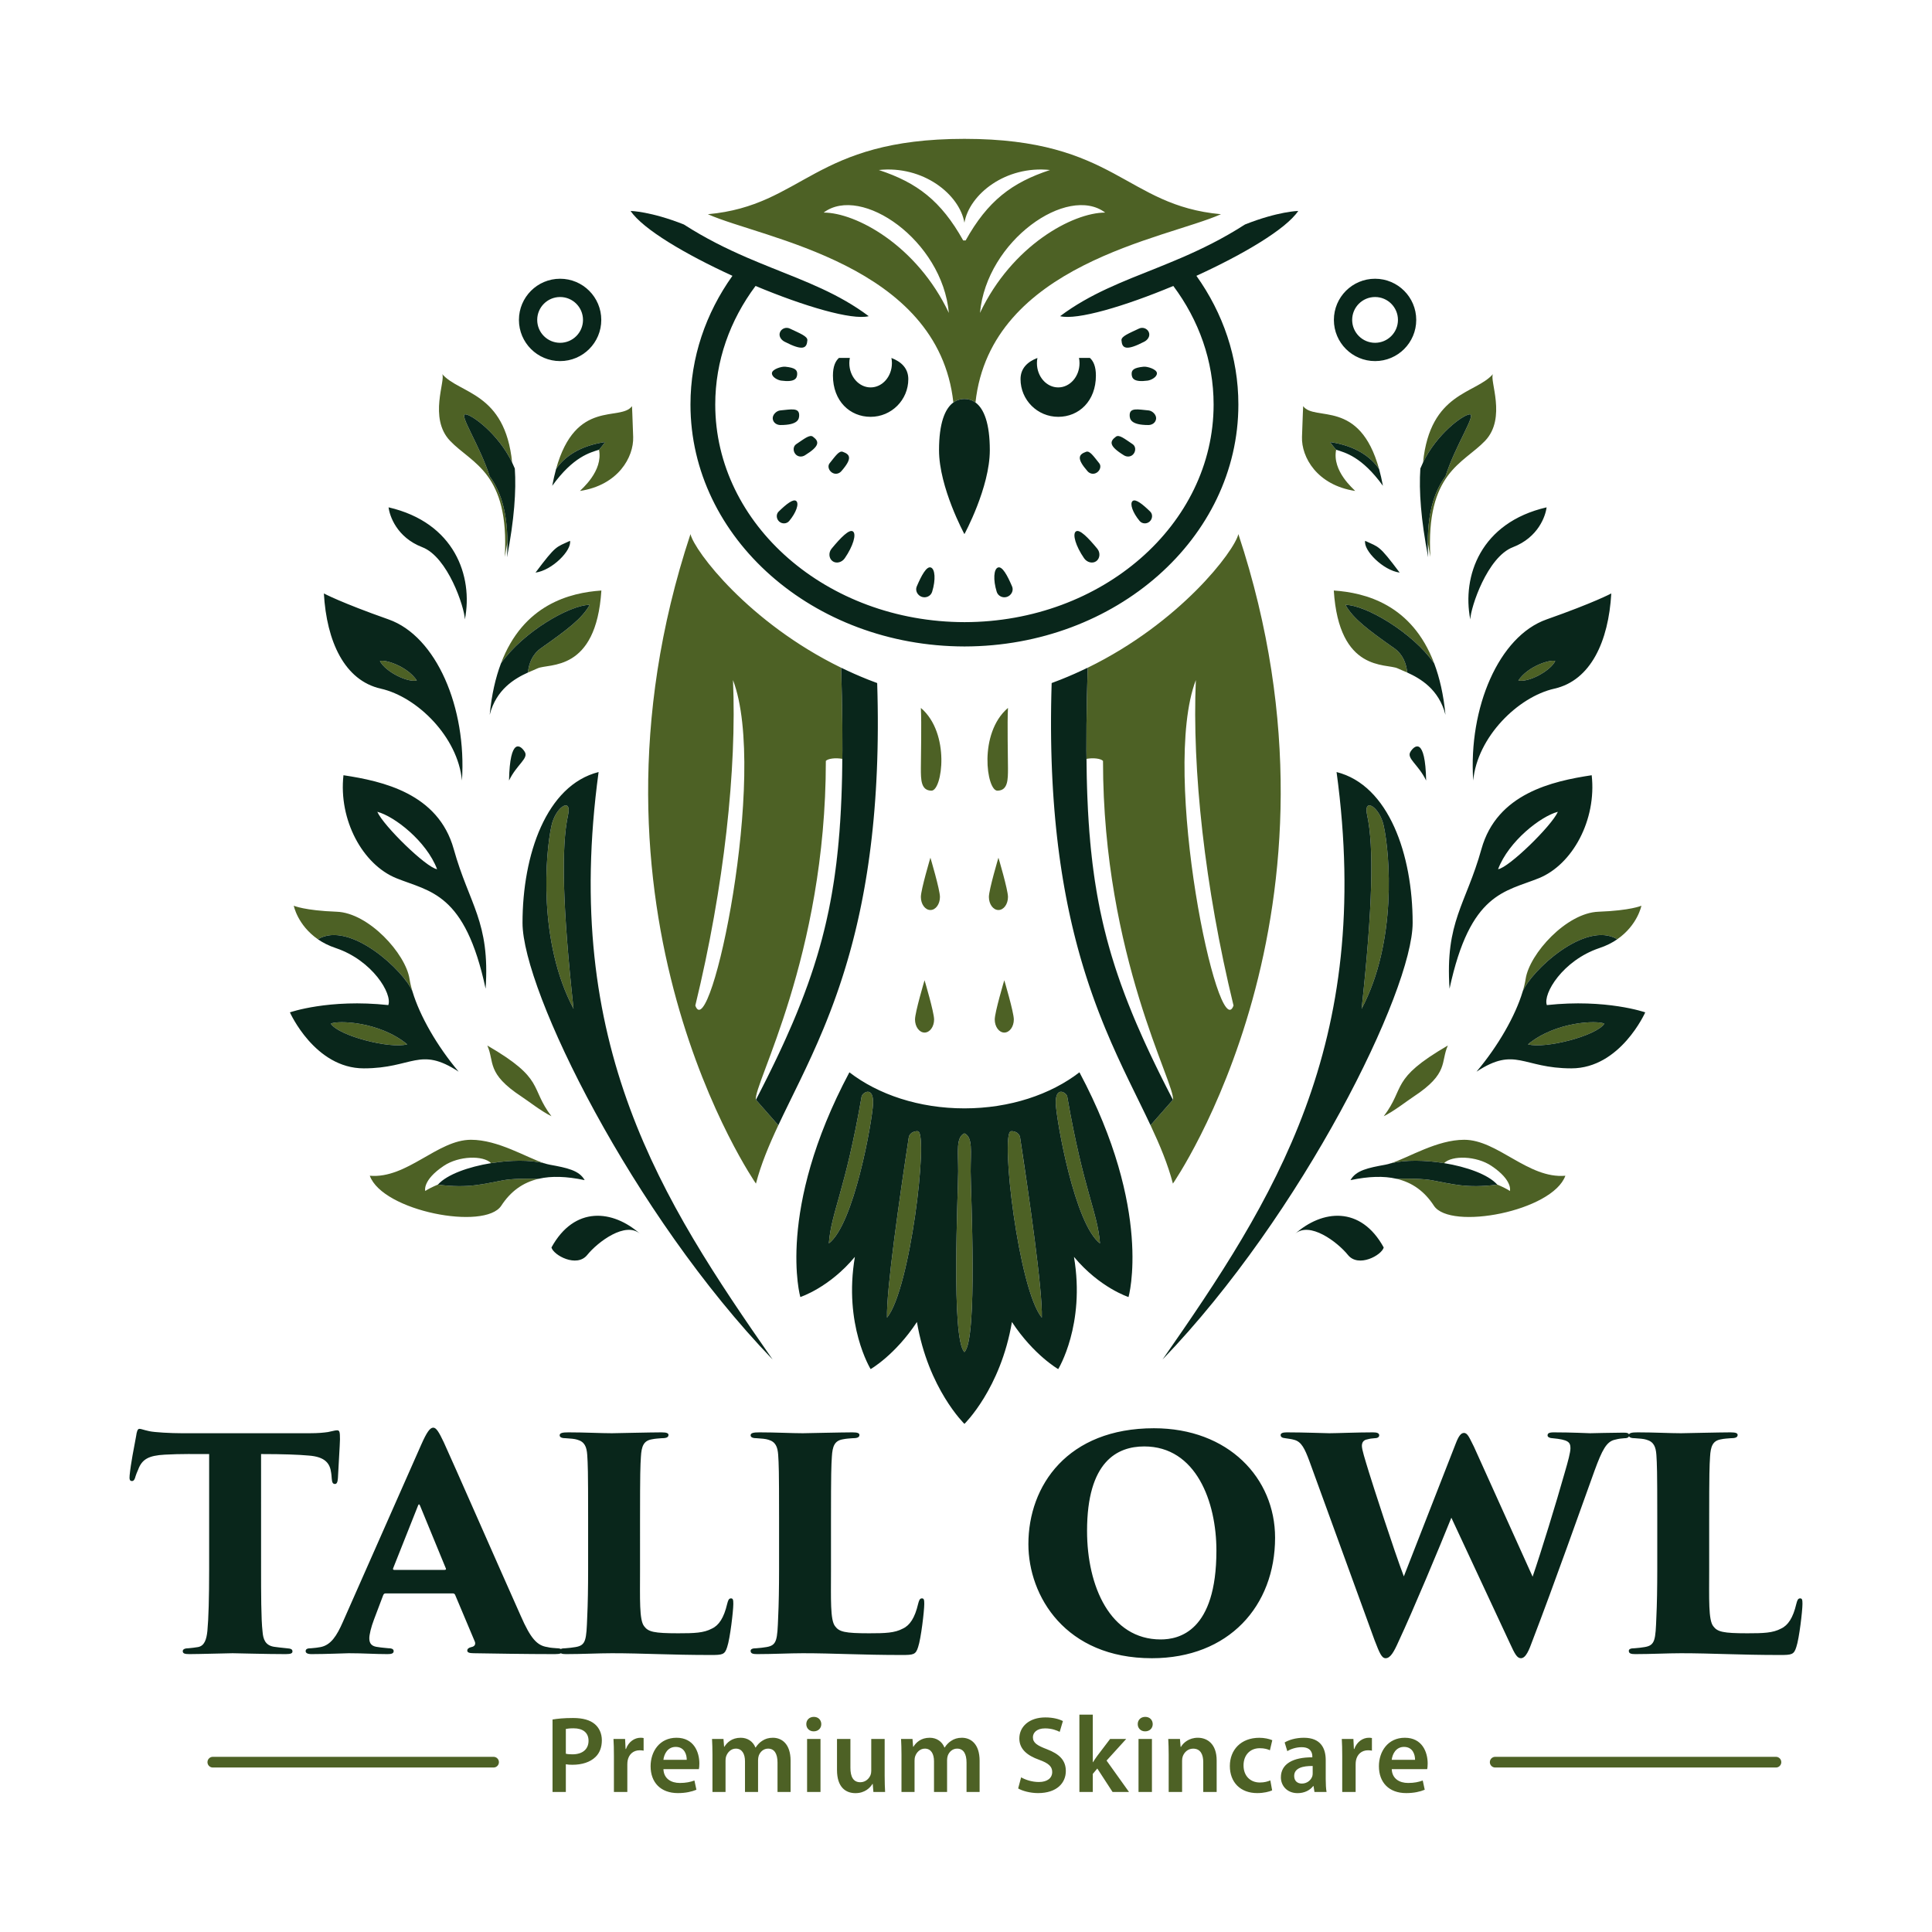<svg xml:space="preserve" data-sanitized-enable-background="new 0 0 1200 1200" viewBox="0 0 1200 1200" height="1200px" width="1200px" y="0px" x="0px" xmlns:xlink="http://www.w3.org/1999/xlink" xmlns="http://www.w3.org/2000/svg" version="1.1">
<g id="_x32_">
	<path d="M592.152,249.992c2.076-1.511,4.406-2.2,6.867-2.2s4.791,0.689,6.867,2.2
		c9.405-86.019,118.409-101.762,152.477-116.938c-59.701-5.427-65.298-46.811-159.344-46.811c0,0.002,0,0.005,0,0.007
		c0-0.002,0-0.005,0-0.007c-94.046,0-99.643,41.384-159.345,46.811C473.744,148.23,582.747,163.973,592.152,249.992z
		 M686.451,132.036c-20.014,0-57.92,20.353-77.764,62.33C612.758,149.336,663.151,114.482,686.451,132.036z M599.02,138.307
		c3.105-17.63,25.635-35.645,53.171-32.709c-23.745,7.802-38.67,19.146-52.408,43.739h-1.527
		c-13.738-24.593-28.663-35.937-52.408-43.739C573.384,102.662,595.915,120.676,599.02,138.307z M511.588,132.036
		c23.3-17.554,73.694,17.3,77.764,62.33C569.508,152.389,531.601,132.036,511.588,132.036z M532.915,571.361
		c-0.225,0.999-0.453,1.993-0.682,2.979C532.463,573.354,532.69,572.36,532.915,571.361z M531.229,578.552
		c0.201-0.825,0.4-1.655,0.598-2.489C531.629,576.897,531.43,577.727,531.229,578.552z M534.017,566.343
		c-0.25,1.172-0.503,2.333-0.759,3.487C533.513,568.676,533.767,567.515,534.017,566.343z M534.879,562.187
		c-0.19,0.938-0.383,1.87-0.577,2.797C534.496,564.058,534.689,563.125,534.879,562.187z M537.623,547.429
		c-0.194,1.149-0.392,2.291-0.592,3.424C537.232,549.719,537.429,548.577,537.623,547.429z M537.862,546.014
		c0.221-1.332,0.439-2.673,0.652-4.025C538.3,543.341,538.083,544.682,537.862,546.014z M536.16,555.632
		c0.212-1.131,0.422-2.268,0.628-3.414C536.582,553.364,536.372,554.501,536.16,555.632z M535.161,560.798
		c0.244-1.221,0.484-2.452,0.72-3.691C535.644,558.346,535.405,559.578,535.161,560.798z M530.057,583.248
		c0.267-1.045,0.532-2.097,0.795-3.157C530.59,581.151,530.325,582.203,530.057,583.248z M521.304,612.791
		c-0.197,0.583-0.395,1.162-0.594,1.74C520.909,613.953,521.107,613.374,521.304,612.791z M522.373,609.58
		c-0.159,0.483-0.318,0.965-0.477,1.445C522.055,610.546,522.214,610.063,522.373,609.58z M519.459,618.123
		c0.136-0.383,0.271-0.768,0.406-1.153C519.73,617.356,519.594,617.74,519.459,618.123z M538.718,540.665
		c0.18-1.162,0.356-2.331,0.529-3.507C539.074,538.335,538.898,539.504,538.718,540.665z M529.069,587.03
		c0.195-0.732,0.388-1.467,0.581-2.207C529.457,585.563,529.264,586.298,529.069,587.03z M523.225,606.957
		c0.174-0.54,0.347-1.081,0.519-1.625C523.572,605.876,523.399,606.417,523.225,606.957z M525.096,600.982
		c-0.27,0.888-0.542,1.77-0.816,2.647C524.553,602.752,524.826,601.87,525.096,600.982z M526.691,595.603
		c0.243-0.841,0.485-1.686,0.725-2.537C527.176,593.917,526.934,594.762,526.691,595.603z M527.873,591.432
		c0.217-0.78,0.432-1.564,0.646-2.352C528.305,589.867,528.09,590.652,527.873,591.432z M525.595,599.323
		c0.179-0.596,0.356-1.195,0.534-1.797C525.951,598.128,525.774,598.727,525.595,599.323z M542.566,509.431
		c-0.139,1.486-0.283,2.959-0.432,4.423C542.282,512.39,542.427,510.917,542.566,509.431z M545.059,465.162
		c0.039-1.792,0.073-3.596,0.099-5.415C545.132,461.566,545.098,463.37,545.059,465.162z M544.621,478.896
		c-0.078,1.829-0.165,3.638-0.256,5.437C544.456,482.534,544.543,480.725,544.621,478.896z M545.033,466.333
		c-0.044,1.877-0.096,3.74-0.155,5.587C544.937,470.073,544.989,468.21,545.033,466.333z M544.641,478.379
		c0.072-1.732,0.137-3.48,0.196-5.24C544.778,474.898,544.713,476.646,544.641,478.379z M545.221,453.215
		c-0.01,1.983-0.027,3.955-0.053,5.906C545.194,457.169,545.211,455.198,545.221,453.215z M539.166,422.105
		c-0.064-0.026-0.13-0.05-0.194-0.076C539.037,422.054,539.102,422.079,539.166,422.105z M545.007,430.766
		c-0.051-2.151-0.108-4.313-0.177-6.5C544.9,426.453,544.956,428.615,545.007,430.766z M545.227,451.888
		c0.007-1.984,0.007-3.981-0.002-5.997C545.234,447.907,545.234,449.904,545.227,451.888z M545.152,438.285
		c-0.029-2.048-0.068-4.114-0.114-6.195C545.085,434.171,545.123,436.237,545.152,438.285z M541.358,521.03
		c-0.152,1.323-0.308,2.637-0.468,3.941C541.05,523.667,541.206,522.353,541.358,521.03z M518.371,621.16
		c-0.117,0.323-0.234,0.646-0.351,0.968C518.138,621.806,518.255,621.482,518.371,621.16z M541.503,519.767
		c0.171-1.523,0.337-3.058,0.498-4.605C541.84,516.709,541.674,518.244,541.503,519.767z M543.999,490.877
		c0.106-1.729,0.205-3.474,0.298-5.23C544.203,487.404,544.105,489.149,543.999,490.877z M540.2,530.363
		c0.194-1.459,0.385-2.926,0.57-4.408C540.586,527.438,540.395,528.904,540.2,530.363z M540.01,531.777
		c-0.195,1.436-0.394,2.865-0.599,4.279C539.616,534.642,539.815,533.214,540.01,531.777z M542.627,508.784
		c0.15-1.625,0.291-3.267,0.429-4.918C542.919,505.517,542.777,507.16,542.627,508.784z M543.933,491.896
		c-0.097,1.542-0.2,3.072-0.308,4.592C543.733,494.968,543.836,493.437,543.933,491.896z M543.167,502.533
		c0.134-1.649,0.263-3.308,0.384-4.984C543.43,499.225,543.301,500.885,543.167,502.533z M545.219,445.054
		c-0.011-1.876-0.029-3.766-0.053-5.67C545.191,441.288,545.209,443.179,545.219,445.054z M479.662,662.958
		c0.302-0.62,0.603-1.239,0.901-1.855C480.265,661.719,479.964,662.338,479.662,662.958z M475.611,671.15
		c0.263-0.524,0.525-1.048,0.785-1.569C476.136,670.102,475.874,670.626,475.611,671.15z M477.577,667.202
		c0.25-0.505,0.501-1.012,0.749-1.514C478.079,666.19,477.827,666.697,477.577,667.202z M481.897,658.333
		c0.29-0.606,0.575-1.208,0.862-1.811C482.472,657.126,482.188,657.727,481.897,658.333z M469.526,683.085
		c-2.035-8.989,43.419-88.704,43.419-210.48c1.355-1.446,6.026-2.058,10.254-1.252c-0.604,65.163-7.734,107.718-28.229,157.7
		c25.886-63.11,30.462-114.366,27.485-214.313c-57.383-27.968-91.139-72.503-93.592-82.992
		c-77.382,233.801,40.663,403.407,40.663,403.407c3.141-12.048,8.053-23.787,13.899-36.24
		C480.745,695.863,476.445,690.966,469.526,683.085C469.526,683.085,469.526,683.085,469.526,683.085z M431.873,624.571
		c17.978-73.948,25.78-146.878,23.406-202.17C477.412,480.321,441.159,650.393,431.873,624.571z M484.55,652.724
		c-0.304,0.65-0.609,1.302-0.917,1.956C483.941,654.026,484.246,653.375,484.55,652.724z M473.623,675.093
		c0.258-0.508,0.513-1.013,0.768-1.519C474.136,674.08,473.881,674.585,473.623,675.093z M517.331,624.002
		c-0.096,0.26-0.193,0.517-0.289,0.776C517.138,624.519,517.235,624.261,517.331,624.002z M472.245,677.797
		c-0.214,0.419-0.427,0.837-0.643,1.258C471.819,678.634,472.031,678.216,472.245,677.797z M515.521,628.792
		c0.093-0.241,0.185-0.483,0.278-0.725C515.707,628.309,515.614,628.551,515.521,628.792z M493.676,632.174
		c0.372-0.888,0.74-1.775,1.104-2.658C494.416,630.399,494.048,631.285,493.676,632.174z M486.259,649.04
		c-0.314,0.684-0.632,1.371-0.952,2.059C485.627,650.411,485.944,649.724,486.259,649.04z M513.208,634.678
		c-0.051,0.128-0.103,0.255-0.154,0.382C513.105,634.933,513.157,634.806,513.208,634.678z M511.496,638.88
		c-0.006,0.014-0.012,0.029-0.018,0.043C511.484,638.909,511.49,638.895,511.496,638.88z M486.911,647.615
		c0.335-0.734,0.67-1.468,0.999-2.197C487.581,646.147,487.246,646.881,486.911,647.615z M492.273,635.492
		c0.372-0.871,0.739-1.738,1.103-2.604C493.012,633.754,492.645,634.622,492.273,635.492z M488.308,644.531
		c1.269-2.823,2.497-5.616,3.683-8.382C490.804,638.914,489.577,641.707,488.308,644.531z M542.286,685.459
		c-0.509,11.024-11.872,75.135-27.476,86.838c1.526-19.674,10.176-32.564,20.353-91.248
		C535.573,678.686,542.626,674.096,542.286,685.459z M550.936,818.43c-0.504-17.13,7.887-75.05,13.484-111.812
		c0.574-3.769,4.894-4.25,5.851-3.943C576.631,704.709,565.438,800.876,550.936,818.43z M578.582,491.091
		c-6.615,0-6.615-6.827-6.615-13.95c0-7.123,0.509-27.943,0-37.44C590.497,455.516,585.197,491.091,578.582,491.091z
		 M577.893,565.23c-3.273,0-5.926-3.638-5.926-8.126c0-4.488,5.926-24.374,5.926-24.374s5.926,19.886,5.926,24.374
		C583.819,561.592,581.166,565.23,577.893,565.23z M574.259,608.847c0,0,5.926,19.886,5.926,24.374c0,4.488-2.653,8.126-5.926,8.126
		c-3.273,0-5.926-3.638-5.926-8.126C568.334,628.733,574.259,608.847,574.259,608.847z M657.269,525.955
		c0.185,1.482,0.376,2.949,0.57,4.408C657.644,528.904,657.453,527.438,657.269,525.955z M664.781,569.83
		c-0.256-1.155-0.51-2.316-0.759-3.487C664.272,567.515,664.526,568.676,664.781,569.83z M663.737,564.985
		c-0.195-0.927-0.387-1.86-0.578-2.797C663.35,563.125,663.543,564.058,663.737,564.985z M662.158,557.108
		c0.237,1.239,0.477,2.47,0.72,3.691C662.634,559.578,662.395,558.346,662.158,557.108z M665.124,571.361
		c0.225,0.999,0.452,1.993,0.682,2.979C665.576,573.354,665.349,572.36,665.124,571.361z M667.982,583.248
		c-0.267-1.045-0.532-2.097-0.795-3.157C667.45,581.151,667.714,582.203,667.982,583.248z M666.212,576.063
		c0.198,0.834,0.397,1.664,0.598,2.489C666.609,577.727,666.41,576.897,666.212,576.063z M661.251,552.218
		c0.206,1.146,0.416,2.284,0.628,3.414C661.667,554.501,661.457,553.364,661.251,552.218z M656.038,515.162
		c0.161,1.547,0.327,3.082,0.498,4.605C656.365,518.244,656.199,516.709,656.038,515.162z M656.681,521.03
		c0.152,1.323,0.308,2.637,0.468,3.941C656.989,523.667,656.833,522.353,656.681,521.03z M661.008,550.853
		c-0.201-1.134-0.398-2.276-0.592-3.424C660.61,548.577,660.807,549.719,661.008,550.853z M658.628,536.056
		c-0.205-1.414-0.404-2.842-0.599-4.279C658.225,533.214,658.423,534.642,658.628,536.056z M668.389,584.824
		c0.192,0.739,0.386,1.475,0.581,2.207C668.775,586.298,668.582,585.563,668.389,584.824z M659.526,541.989
		c0.213,1.352,0.43,2.693,0.652,4.025C659.956,544.682,659.739,543.341,659.526,541.989z M658.792,537.158
		c0.173,1.177,0.35,2.346,0.529,3.507C659.141,539.504,658.965,538.335,658.792,537.158z M674.814,606.957
		c-0.174-0.54-0.347-1.081-0.519-1.625C674.467,605.876,674.64,606.417,674.814,606.957z M670.166,591.432
		c-0.217-0.78-0.432-1.564-0.646-2.352C669.734,589.867,669.949,590.652,670.166,591.432z M678.58,618.123
		c-0.136-0.383-0.271-0.768-0.406-1.153C678.309,617.356,678.445,617.74,678.58,618.123z M680.018,622.127
		c-0.117-0.321-0.234-0.645-0.351-0.968C679.785,621.482,679.901,621.806,680.018,622.127z M680.997,624.777
		c-0.096-0.259-0.193-0.516-0.289-0.776C680.804,624.261,680.901,624.519,680.997,624.777z M686.561,638.923
		c-0.006-0.014-0.012-0.029-0.018-0.043C686.549,638.895,686.555,638.909,686.561,638.923z M684.831,634.678
		c0.051,0.128,0.103,0.255,0.154,0.382C684.934,634.933,684.882,634.806,684.831,634.678z M682.24,628.067
		c0.093,0.242,0.185,0.484,0.278,0.725C682.425,628.551,682.332,628.309,682.24,628.067z M677.329,614.531
		c-0.198-0.578-0.397-1.157-0.594-1.74C676.932,613.374,677.131,613.953,677.329,614.531z M670.623,593.066
		c0.24,0.851,0.482,1.696,0.725,2.537C671.105,594.762,670.863,593.917,670.623,593.066z M672.943,600.982
		c0.27,0.888,0.542,1.77,0.816,2.647C673.486,602.752,673.213,601.87,672.943,600.982z M671.91,597.527
		c0.177,0.601,0.355,1.2,0.534,1.797C672.265,598.727,672.088,598.128,671.91,597.527z M655.473,509.431
		c0.139,1.486,0.283,2.959,0.432,4.423C655.757,512.39,655.612,510.917,655.473,509.431z M676.144,611.025
		c-0.16-0.479-0.319-0.962-0.477-1.445C675.825,610.063,675.984,610.546,676.144,611.025z M725.778,677.766
		c0.221,0.433,0.441,0.864,0.664,1.299C726.218,678.63,725.999,678.199,725.778,677.766z M721.637,669.569
		c0.265,0.53,0.531,1.063,0.799,1.597C722.169,670.633,721.902,670.1,721.637,669.569z M719.709,665.679
		c0.253,0.513,0.51,1.031,0.765,1.547C720.219,666.71,719.962,666.192,719.709,665.679z M659.067,422.029
		c-0.064,0.026-0.129,0.05-0.194,0.076C658.937,422.079,659.002,422.054,659.067,422.029z M716.145,658.341
		c-0.295-0.617-0.586-1.23-0.877-1.843C715.56,657.111,715.85,657.724,716.145,658.341z M723.639,673.557
		c0.26,0.515,0.52,1.031,0.783,1.548C724.16,674.588,723.899,674.072,723.639,673.557z M675.585,414.739
		c-2.976,99.947,1.599,151.203,27.485,214.313c-20.496-49.982-27.625-92.538-28.229-157.7c4.228-0.806,8.899-0.193,10.254,1.252
		c0,121.777,45.454,201.491,43.419,210.48c-6.92,7.881-11.22,12.778-13.899,15.829c5.846,12.453,10.757,24.192,13.899,36.24
		c0,0,118.045-169.606,40.663-403.407C766.724,342.236,732.967,386.771,675.585,414.739z M742.76,422.401
		c-2.375,55.291,5.427,128.222,23.405,202.17C756.88,650.393,720.627,480.321,742.76,422.401z M717.428,661.003
		c0.324,0.67,0.651,1.342,0.979,2.016C718.079,662.345,717.752,661.673,717.428,661.003z M713.483,652.71
		c0.308,0.658,0.616,1.317,0.928,1.979C714.099,654.027,713.79,653.368,713.483,652.71z M703.259,629.515
		c0.365,0.887,0.734,1.776,1.108,2.668C703.994,631.291,703.624,630.401,703.259,629.515z M706.048,636.148
		c1.191,2.776,2.424,5.58,3.698,8.414C708.471,641.728,707.239,638.925,706.048,636.148z M704.659,632.878
		c0.366,0.869,0.734,1.741,1.108,2.615C705.393,634.618,705.024,633.747,704.659,632.878z M711.137,647.633
		c-0.339-0.742-0.678-1.485-1.011-2.223C710.459,646.148,710.798,646.891,711.137,647.633z M711.776,649.031
		c0.318,0.691,0.639,1.385,0.961,2.08C712.415,650.416,712.094,649.722,711.776,649.031z M652.82,445.054
		c0.011-1.876,0.029-3.766,0.053-5.67C652.848,441.288,652.83,443.179,652.82,445.054z M653.675,484.333
		c-0.092-1.799-0.179-3.608-0.256-5.437C653.496,480.725,653.583,482.534,653.675,484.333z M653.398,478.379
		c-0.072-1.732-0.137-3.48-0.196-5.24C653.261,474.898,653.326,476.646,653.398,478.379z M652.98,465.162
		c-0.039-1.792-0.073-3.596-0.099-5.415C652.907,461.566,652.941,463.37,652.98,465.162z M653.161,471.92
		c-0.059-1.848-0.111-3.71-0.155-5.587C653.05,468.21,653.102,470.073,653.161,471.92z M654.488,497.55
		c0.122,1.675,0.25,3.335,0.384,4.984C654.738,500.885,654.609,499.225,654.488,497.55z M653.742,485.647
		c0.093,1.757,0.192,3.502,0.298,5.23C653.934,489.149,653.836,487.404,653.742,485.647z M654.413,496.487
		c-0.108-1.52-0.21-3.05-0.307-4.592C654.203,493.437,654.306,494.968,654.413,496.487z M653,432.09
		c-0.046,2.081-0.084,4.147-0.114,6.195C652.916,436.237,652.954,434.171,653,432.09z M653.209,424.267
		c-0.069,2.186-0.126,4.349-0.177,6.5C653.083,428.615,653.139,426.453,653.209,424.267z M654.982,503.866
		c0.138,1.651,0.28,3.293,0.429,4.918C655.262,507.16,655.12,505.517,654.982,503.866z M652.812,451.888
		c-0.007-1.984-0.007-3.981,0.002-5.997C652.805,447.907,652.805,449.904,652.812,451.888z M652.818,453.215
		c0.01,1.983,0.027,3.955,0.053,5.906C652.845,457.169,652.828,455.198,652.818,453.215z M662.876,681.049
		c10.176,58.684,18.826,71.574,20.353,91.248c-15.604-11.703-26.967-75.814-27.476-86.838
		C655.413,674.096,662.466,678.686,662.876,681.049z M633.619,706.618c5.597,36.762,13.987,94.682,13.484,111.812
		c-14.501-17.554-25.695-113.721-19.335-115.756C628.726,702.368,633.045,702.849,633.619,706.618z M602.894,727.529
		c0,12.373,4.521,104.469-3.874,112.271c0-0.002,0-0.005,0-0.008c0,0.002,0,0.005,0,0.008c-8.396-7.802-3.874-99.898-3.874-112.271
		c0-12.373-1.468-21.208,3.874-23.583v0.005l0-0.005C604.362,706.321,602.894,715.156,602.894,727.529z M626.072,439.701
		c-0.509,9.498,0,30.317,0,37.44c0,7.123,0,13.95-6.615,13.95C612.843,491.091,607.542,455.516,626.072,439.701z M620.146,565.23
		c-3.273,0-5.926-3.638-5.926-8.126c0-4.488,5.926-24.374,5.926-24.374s5.926,19.886,5.926,24.374
		C626.072,561.592,623.419,565.23,620.146,565.23z M617.854,633.221c0-4.488,5.926-24.374,5.926-24.374s5.926,19.886,5.926,24.374
		c0,4.488-2.653,8.126-5.926,8.126C620.507,641.347,617.854,637.709,617.854,633.221z M343.19,1068.017
		c3.023-0.519,7.152-0.937,12.749-0.937c6.079,0,10.517,1.278,13.421,3.729c2.717,2.227,4.461,5.805,4.461,10.09
		c0,4.317-1.349,7.877-3.883,10.325c-3.349,3.318-8.502,4.906-14.409,4.906c-1.555,0-2.953-0.079-4.076-0.319v17.203h-8.264
		V1068.017z M351.454,1089.264c1.059,0.278,2.382,0.38,4.079,0.38c6.223,0,10.021-3.1,10.021-8.443c0-5.022-3.517-7.722-9.28-7.722
		c-2.287,0-3.94,0.201-4.82,0.396V1089.264z M381.316,1090.677c0-4.41-0.092-7.652-0.271-10.585h7.21l0.309,6.257h0.233
		c1.623-4.638,5.46-7.001,9.012-7.001c0.813,0,1.289,0.031,1.954,0.181v7.839c-0.712-0.148-1.438-0.236-2.441-0.236
		c-3.965,0-6.718,2.525-7.462,6.298c-0.14,0.735-0.213,1.615-0.213,2.51v17.073h-8.331V1090.677z M412.069,1098.856
		c0.221,5.967,4.839,8.574,10.167,8.574c3.829,0,6.569-0.6,9.086-1.524l1.233,5.73c-2.82,1.196-6.727,2.089-11.507,2.089
		c-10.688,0-16.949-6.604-16.949-16.692c0-9.086,5.513-17.684,16.101-17.684c10.701,0,14.185,8.799,14.185,16.011
		c0,1.549-0.135,2.787-0.294,3.496H412.069z M426.548,1093.053c0.036-3.049-1.29-8.022-6.866-8.022
		c-5.125,0-7.255,4.654-7.626,8.022H426.548z M442.527,1089.882c0-3.802-0.12-6.939-0.27-9.789h7.11l0.381,4.833h0.193
		c1.589-2.553,4.584-5.577,10.137-5.577c4.36,0,7.718,2.422,9.133,6.071h0.135c1.151-1.802,2.537-3.178,4.026-4.135
		c1.875-1.26,3.948-1.935,6.692-1.935c5.441,0,10.988,3.725,10.988,14.284v19.381h-8.119v-18.211c0-5.487-1.899-8.706-5.873-8.706
		c-2.847,0-4.933,2.008-5.788,4.382c-0.266,0.795-0.423,1.848-0.423,2.779v19.755h-8.119v-19.037c0-4.637-1.853-7.88-5.68-7.88
		c-3.122,0-5.205,2.446-5.99,4.703c-0.298,0.837-0.414,1.82-0.414,2.752v19.462h-8.119V1089.882z M510.115,1070.878
		c0.009,2.485-1.797,4.49-4.744,4.49c-2.76,0-4.571-2.004-4.561-4.49c-0.009-2.537,1.864-4.5,4.66-4.5
		C508.296,1066.378,510.085,1068.32,510.115,1070.878z M501.296,1113.013v-32.921h8.331v32.921H501.296z M549.481,1103.151
		c0,3.91,0.121,7.184,0.271,9.862h-7.274l-0.403-4.976h-0.193c-1.39,2.309-4.642,5.72-10.544,5.72
		c-6.001,0-11.464-3.604-11.464-14.36v-19.305h8.331v17.914c0,5.467,1.729,8.971,6.139,8.971c3.332,0,5.497-2.322,6.356-4.448
		c0.28-0.717,0.449-1.612,0.449-2.574v-19.863h8.331V1103.151z M559.93,1089.882c0-3.802-0.12-6.939-0.27-9.789h7.11l0.381,4.833
		h0.193c1.589-2.553,4.584-5.577,10.137-5.577c4.36,0,7.718,2.422,9.133,6.071h0.135c1.151-1.802,2.537-3.178,4.026-4.135
		c1.875-1.26,3.948-1.935,6.692-1.935c5.441,0,10.988,3.725,10.988,14.284v19.381h-8.119v-18.211c0-5.487-1.899-8.706-5.873-8.706
		c-2.847,0-4.933,2.008-5.788,4.382c-0.266,0.795-0.423,1.848-0.423,2.779v19.755h-8.119v-19.037c0-4.637-1.853-7.88-5.68-7.88
		c-3.122,0-5.205,2.446-5.99,4.703c-0.298,0.837-0.414,1.82-0.414,2.752v19.462h-8.119V1089.882z M634.243,1103.934
		c2.685,1.547,6.772,2.903,11.016,2.903c5.312,0,8.285-2.495,8.285-6.222c0-3.443-2.309-5.47-8.076-7.563
		c-7.53-2.671-12.34-6.711-12.34-13.243c0-7.467,6.243-13.086,16.131-13.086c4.941,0,8.553,1.051,10.926,2.254l-1.991,6.716
		c-1.648-0.861-4.825-2.163-9.106-2.163c-5.286,0-7.528,2.812-7.528,5.491c0,3.496,2.636,5.141,8.719,7.462
		c7.917,3.025,11.725,6.997,11.725,13.549c0,7.331-5.523,13.691-17.283,13.691c-4.824,0-9.83-1.372-12.321-2.897L634.243,1103.934z
		 M678.751,1094.53h0.135c0.783-1.287,1.736-2.685,2.596-3.866l8.031-10.573h10l-12.207,13.438l13.927,19.483h-10.214l-9.463-14.551
		l-2.804,3.337v11.214h-8.322V1065h8.322V1094.53z M715.975,1070.878c0.009,2.485-1.797,4.49-4.744,4.49
		c-2.76,0-4.571-2.004-4.561-4.49c-0.009-2.537,1.864-4.5,4.659-4.5C714.157,1066.378,715.946,1068.32,715.975,1070.878z
		 M707.156,1113.013v-32.921h8.331v32.921H707.156z M725.889,1089.882c0-3.802-0.12-6.939-0.27-9.789h7.273l0.41,4.943h0.194
		c1.457-2.556,5.022-5.687,10.492-5.687c5.739,0,11.702,3.696,11.702,14.111v19.555h-8.331v-18.575c0-4.724-1.733-8.323-6.281-8.323
		c-3.313,0-5.604,2.34-6.476,4.885c-0.256,0.682-0.381,1.694-0.381,2.64v19.373h-8.331V1089.882z M790.148,1112.024
		c-1.724,0.816-5.16,1.7-9.292,1.7c-10.32,0-16.973-6.621-16.973-16.837c0-9.858,6.735-17.519,18.316-17.519
		c3.076,0,6.135,0.671,8.039,1.503l-1.476,6.259c-1.34-0.654-3.335-1.287-6.297-1.287c-6.35,0-10.11,4.641-10.082,10.675
		c0,6.753,4.436,10.624,10.109,10.624c2.852,0,4.912-0.617,6.537-1.299L790.148,1112.024z M816.433,1113.013l-0.57-3.667h-0.2
		c-1.996,2.599-5.441,4.411-9.703,4.411c-6.679,0-10.378-4.771-10.378-9.792c0-8.307,7.401-12.513,19.528-12.465v-0.544
		c0-2.163-0.857-5.762-6.685-5.739c-3.224,0-6.606,1.039-8.85,2.456l-1.65-5.402c2.487-1.512,6.75-2.922,11.932-2.922
		c10.559,0,13.573,6.657,13.573,13.88v11.854c0,2.994,0.15,5.898,0.512,7.931H816.433z M815.331,1096.889
		c-5.874-0.077-11.492,1.16-11.492,6.174c0,3.223,2.115,4.742,4.746,4.742c3.321,0,5.715-2.144,6.514-4.556
		c0.178-0.578,0.232-1.232,0.232-1.809V1096.889z M833.683,1090.677c0-4.41-0.092-7.652-0.271-10.585h7.21l0.309,6.257h0.233
		c1.623-4.638,5.46-7.001,9.012-7.001c0.813,0,1.289,0.031,1.954,0.181v7.839c-0.712-0.148-1.438-0.236-2.441-0.236
		c-3.965,0-6.718,2.525-7.462,6.298c-0.14,0.735-0.213,1.615-0.213,2.51v17.073h-8.331V1090.677z M864.436,1098.856
		c0.221,5.967,4.839,8.574,10.167,8.574c3.829,0,6.569-0.6,9.086-1.524l1.233,5.73c-2.82,1.196-6.727,2.089-11.507,2.089
		c-10.688,0-16.949-6.604-16.949-16.692c0-9.086,5.513-17.684,16.101-17.684c10.701,0,14.185,8.799,14.185,16.011
		c0,1.549-0.135,2.787-0.294,3.496H864.436z M878.914,1093.053c0.036-3.049-1.29-8.022-6.866-8.022
		c-5.125,0-7.255,4.654-7.626,8.022H878.914z M306.565,1097.838H132.185c-1.835,0-3.323-1.488-3.323-3.323l0,0
		c0-1.835,1.488-3.323,3.323-3.323h174.379c1.835,0,3.323,1.488,3.323,3.323l0,0C309.888,1096.35,308.4,1097.838,306.565,1097.838z
		 M1103.074,1097.838h-174.38c-1.835,0-3.323-1.488-3.323-3.323l0,0c0-1.835,1.488-3.323,3.323-3.323h174.38
		c1.835,0,3.323,1.488,3.323,3.323l0,0C1106.397,1096.35,1104.909,1097.838,1103.074,1097.838z M883.873,287.263
		c4.44-43.878,32.631-42.435,43.455-54.944c-2.394,3.657,8.645,27.265-4.921,41.496c-6.783,7.116-16.027,12.037-23.209,21.746
		c-7.115,9.709-12.236,24.14-10.773,50.341c-0.595-3.1-1.131-6.095-1.616-9.001c0.091-20.475,4.791-32.598,11.022-41.1
		c6.052-19.086,19.552-39.036,14.896-38.438C908.434,257.862,892.497,269.482,883.873,287.263z M808.691,271.422
		c0.399-12.569,0.731-19.152,0.731-19.152c7.182,9.775,34.979-4.921,47.149,39.036c-5.187-7.581-14.63-14.431-30.524-16.758
		c2.793,3.724,3.857,4.788,3.857,4.788c-2.659,13.366,11.039,24.539,11.837,25.603C818.001,301.347,808.292,283.924,808.691,271.422
		z M972.283,730.277c-8.046,22.078-71.488,34.115-81.662,18.62c-5.72-8.778-13.234-14.431-23.342-16.758
		c7.913-0.133,16.492-0.067,22.011,0.931c11.903,2.128,21.413,5.253,40.698,2.726c-0.018-0.02-0.04-0.04-0.058-0.06
		c3.192,1.356,5.953,2.711,7.907,3.994c0,0,1.981-6.543-11.461-15.564c-9.417-6.32-24.525-6.648-29.444-1.722
		c-11.761-1.912-24.043-2.094-32.78,0.052c0,0-0.067,0-0.132,0c11.105-3.591,28.528-14.564,45.419-14.564
		C930.255,707.933,949.141,732.272,972.283,730.277z M899.281,649.388c-4.614,10.293,0.828,17.226-21.294,31.765
		c-4.334,2.848-12.022,8.935-18.535,12.168C873.176,675.281,863.094,670.399,899.281,649.388z M996.485,635.805
		c-4.775,7.534-36.717,15.812-47.435,12.84C966.241,634.425,992.134,633.683,996.485,635.805z M945.683,616.029
		c0.931-2.86,1.529-5.52,1.929-8.047c2.394-15.561,25.336-41.031,45.286-41.696c19.95-0.731,26.6-3.724,26.6-3.724
		s-2.327,12.037-14.963,20.815C984.585,571.473,950.67,603.327,945.683,616.029z M965.994,410.622
		c-3.396,6.509-16.979,13.442-22.922,12.027C949.156,413.593,963.305,409.349,965.994,410.622z M845.727,626.599
		c6.792-62.742,7.782-100.521,3.396-120.471c-2.44-11.1,7.726-5.163,10.329,6.792C863.271,530.465,867.799,584.921,845.727,626.599z
		 M828.442,366.784c19.484,1.33,48.546,8.579,62.378,45.287c-13.566-19.418-42.694-36.376-55.129-36.376
		c4.788,8.578,13.964,15.428,30.391,26.999c5.186,3.724,7.381,9.244,7.98,15.029c-2.394-1.064-4.456-1.862-5.985-2.594
		C861.16,411.872,831.7,417.856,828.442,366.784z M289.238,257.364c-4.656-0.598,8.844,19.352,14.896,38.438
		c6.23,8.502,10.931,20.625,11.022,41.1c-0.485,2.906-1.02,5.901-1.616,9.001c1.463-26.201-3.658-40.632-10.773-50.341
		c-7.182-9.709-16.426-14.63-23.209-21.746c-13.566-14.231-2.527-37.839-4.921-41.496c10.824,12.509,39.015,11.066,43.455,54.944
		C309.469,269.482,293.532,257.862,289.238,257.364z M360.223,304.938c0.798-1.064,14.497-12.236,11.837-25.603
		c0,0,1.063-1.064,3.857-4.788c-15.894,2.328-25.336,9.177-30.524,16.758c12.169-43.957,39.967-29.26,47.149-39.036
		c0,0,0.332,6.583,0.731,19.152C393.673,283.924,383.965,301.347,360.223,304.938z M292.526,707.933
		c16.891,0,34.314,10.973,45.419,14.564c-0.066,0-0.132,0-0.132,0c-8.737-2.146-21.018-1.964-32.78-0.052
		c-4.919-4.926-20.027-4.598-29.444,1.722c-13.442,9.021-11.461,15.564-11.461,15.564c1.954-1.282,4.715-2.637,7.907-3.994
		c-0.018,0.02-0.04,0.04-0.059,0.06c19.285,2.527,28.795-0.598,40.698-2.726c5.519-0.998,14.098-1.064,22.011-0.931
		c-10.107,2.328-17.622,7.98-23.342,16.758c-10.174,15.495-73.616,3.458-81.662-18.62
		C252.824,732.272,271.711,707.933,292.526,707.933z M342.514,693.321c-6.513-3.233-14.202-9.32-18.535-12.168
		c-22.122-14.539-16.68-21.471-21.294-31.765C338.871,670.399,328.79,675.281,342.514,693.321z M252.915,648.645
		c-10.718,2.971-42.659-5.306-47.435-12.84C209.831,633.683,235.724,634.425,252.915,648.645z M197.43,583.377
		c-12.635-8.778-14.963-20.815-14.963-20.815s6.65,2.993,26.6,3.724c19.95,0.665,42.893,26.135,45.287,41.696
		c0.399,2.527,0.998,5.187,1.929,8.047C251.295,603.327,217.38,571.473,197.43,583.377z M258.893,422.649
		c-5.943,1.415-19.526-5.518-22.921-12.027C238.66,409.349,252.809,413.593,258.893,422.649z M342.514,512.92
		c2.603-11.955,12.769-17.892,10.329-6.792c-4.386,19.95-3.396,57.728,3.396,120.471
		C334.166,584.921,338.694,530.465,342.514,512.92z M333.889,415.13c-1.529,0.731-3.591,1.529-5.985,2.594
		c0.598-5.786,2.793-11.305,7.98-15.029c16.426-11.571,25.603-18.421,30.391-26.999c-12.435,0-41.563,16.958-55.129,36.376
		c13.832-36.708,42.893-43.957,62.378-45.287C370.265,417.856,340.805,411.872,333.889,415.13z" fill="#4D6125"></path>
</g>
<g id="_x31_">
	<path d="M599.02,688.427c-28.196,0-53.59-8.621-71.442-22.396c-45.781,85.914-30.484,139.583-30.484,139.583
		s17.909-5.766,33.889-24.954c-7.169,42.212,9.78,69.719,9.78,69.719s15.166-8.64,28.755-29.256
		c7.025,41.503,29.503,63.282,29.503,63.282s22.478-21.779,29.503-63.282c13.589,20.616,28.754,29.256,28.754,29.256
		s16.95-27.508,9.781-69.719c15.979,19.188,33.888,24.954,33.888,24.954s15.297-53.669-30.484-139.583
		C652.609,679.806,627.216,688.427,599.02,688.427z M542.286,685.459c-0.509,11.024-11.872,75.135-27.476,86.838
		c1.526-19.674,10.176-32.564,20.353-91.248C535.573,678.686,542.626,674.096,542.286,685.459z M550.936,818.43
		c-0.504-17.13,7.887-75.05,13.484-111.812c0.574-3.769,4.894-4.25,5.851-3.943C576.631,704.709,565.438,800.876,550.936,818.43z
		 M599.02,839.8c0-0.002,0-0.005,0-0.008C599.02,839.795,599.02,839.798,599.02,839.8c-8.396-7.802-3.875-99.898-3.875-112.271
		c0-12.373-1.468-21.208,3.874-23.583v0.005l0-0.005c5.342,2.375,3.874,11.21,3.874,23.583
		C602.894,739.903,607.415,831.998,599.02,839.8z M647.103,818.43c-14.501-17.554-25.695-113.721-19.335-115.756
		c0.958-0.307,5.278,0.174,5.851,3.943C639.216,743.38,647.606,801.3,647.103,818.43z M655.753,685.459
		c-0.339-11.364,6.714-6.773,7.123-4.41c10.176,58.684,18.826,71.574,20.353,91.248
		C667.625,760.595,656.262,696.484,655.753,685.459z M540.76,240.629c7.306,0,13.229-6.756,13.229-15.091
		c0-1.102-0.117-2.17-0.313-3.205c6.062,2.318,10.49,6.357,10.49,13.162c0,12.927-10.479,23.405-23.405,23.405
		c-12.927,0-23.406-9.837-23.406-25.61c0-5.648,1.509-8.987,3.727-10.975h6.768c-0.199,1.04-0.318,2.114-0.318,3.223
		C527.531,233.872,533.454,240.629,540.76,240.629z M511.478,638.923c-9.654,23.351-19.788,42.389-28.052,59.993
		c-0.001-0.001-0.002-0.002-0.002-0.003c-2.679-3.051-6.979-7.948-13.899-15.829c0,0,0,0,0,0c0.701-1.353,1.392-2.695,2.077-4.03
		c0.216-0.421,0.428-0.838,0.643-1.258c0.463-0.905,0.923-1.807,1.378-2.704c0.258-0.508,0.513-1.013,0.768-1.519
		c0.41-0.811,0.816-1.62,1.22-2.425c0.263-0.524,0.525-1.048,0.785-1.569c0.397-0.797,0.79-1.589,1.181-2.379
		c0.25-0.505,0.501-1.012,0.749-1.514c0.45-0.915,0.894-1.823,1.336-2.73c0.302-0.62,0.603-1.239,0.901-1.855
		c0.448-0.926,0.895-1.851,1.334-2.769c0.29-0.606,0.575-1.208,0.862-1.811c0.292-0.615,0.585-1.231,0.873-1.843
		c0.308-0.654,0.613-1.305,0.917-1.956c0.254-0.543,0.506-1.085,0.757-1.625c0.319-0.688,0.637-1.375,0.952-2.059
		c0.219-0.477,0.435-0.951,0.652-1.426c0.335-0.734,0.67-1.468,0.999-2.197c0.134-0.297,0.265-0.591,0.398-0.887
		c1.269-2.823,2.497-5.616,3.683-8.382c0.094-0.219,0.189-0.438,0.282-0.656c0.372-0.871,0.739-1.738,1.103-2.604
		c0.1-0.238,0.2-0.477,0.3-0.715c0.372-0.888,0.74-1.775,1.104-2.658c0.064-0.155,0.126-0.309,0.19-0.463
		c25.886-63.11,30.462-114.366,27.485-214.313c0-0.008,0-0.017-0.001-0.025c5.312,2.589,10.814,5.045,16.519,7.315
		c0.064,0.026,0.129,0.05,0.194,0.076c1.867,0.741,3.754,1.463,5.664,2.162c0.069,2.186,0.126,4.349,0.177,6.5
		c0.01,0.442,0.021,0.884,0.031,1.324c0.046,2.081,0.084,4.147,0.114,6.195c0.005,0.368,0.009,0.732,0.014,1.099
		c0.025,1.904,0.043,3.795,0.053,5.67c0.002,0.278,0.005,0.559,0.006,0.837c0.009,2.016,0.009,4.013,0.002,5.997
		c-0.001,0.443-0.004,0.885-0.006,1.327c-0.01,1.983-0.027,3.955-0.053,5.906c-0.003,0.21-0.007,0.417-0.01,0.626
		c-0.026,1.819-0.06,3.623-0.099,5.415c-0.009,0.39-0.016,0.782-0.026,1.171c-0.044,1.877-0.096,3.74-0.155,5.587
		c-0.013,0.408-0.027,0.813-0.041,1.219c-0.059,1.759-0.124,3.507-0.196,5.24c-0.007,0.172-0.013,0.346-0.021,0.517
		c-0.078,1.829-0.165,3.638-0.256,5.437c-0.022,0.439-0.045,0.877-0.068,1.314c-0.093,1.757-0.192,3.502-0.298,5.23
		c-0.021,0.341-0.044,0.678-0.065,1.018c-0.097,1.542-0.2,3.072-0.308,4.592c-0.025,0.354-0.049,0.71-0.075,1.062
		c-0.122,1.675-0.25,3.335-0.384,4.984c-0.036,0.446-0.073,0.889-0.11,1.333c-0.138,1.651-0.28,3.293-0.429,4.918
		c-0.02,0.217-0.042,0.431-0.062,0.647c-0.139,1.486-0.283,2.959-0.432,4.423c-0.044,0.436-0.088,0.873-0.133,1.308
		c-0.161,1.547-0.326,3.082-0.498,4.605c-0.048,0.423-0.097,0.842-0.145,1.263c-0.152,1.323-0.308,2.637-0.468,3.941
		c-0.04,0.328-0.079,0.658-0.12,0.984c-0.185,1.482-0.376,2.949-0.57,4.408c-0.063,0.472-0.126,0.944-0.19,1.414
		c-0.195,1.436-0.394,2.865-0.599,4.279c-0.054,0.369-0.109,0.734-0.163,1.102c-0.173,1.177-0.35,2.346-0.529,3.507
		c-0.068,0.441-0.136,0.884-0.205,1.323c-0.213,1.352-0.43,2.693-0.652,4.025c-0.079,0.474-0.159,0.944-0.238,1.415
		c-0.194,1.149-0.392,2.291-0.592,3.424c-0.081,0.456-0.161,0.911-0.243,1.365c-0.206,1.146-0.416,2.284-0.628,3.414
		c-0.093,0.493-0.185,0.986-0.279,1.476c-0.237,1.239-0.477,2.47-0.72,3.691c-0.093,0.465-0.188,0.926-0.282,1.389
		c-0.19,0.938-0.383,1.87-0.577,2.797c-0.095,0.453-0.189,0.908-0.285,1.358c-0.25,1.172-0.503,2.333-0.759,3.487
		c-0.113,0.512-0.228,1.022-0.342,1.531c-0.225,0.999-0.453,1.993-0.682,2.979c-0.134,0.577-0.27,1.15-0.406,1.723
		c-0.198,0.834-0.397,1.664-0.598,2.489c-0.125,0.514-0.25,1.029-0.377,1.539c-0.262,1.06-0.527,2.112-0.795,3.157
		c-0.135,0.528-0.271,1.051-0.408,1.576c-0.192,0.739-0.386,1.475-0.581,2.207c-0.182,0.686-0.366,1.369-0.55,2.049
		c-0.214,0.788-0.429,1.573-0.646,2.352c-0.152,0.547-0.304,1.092-0.457,1.634c-0.24,0.851-0.482,1.696-0.725,2.537
		c-0.186,0.645-0.374,1.285-0.563,1.924c-0.177,0.601-0.355,1.2-0.534,1.797c-0.166,0.554-0.332,1.109-0.499,1.659
		c-0.27,0.888-0.542,1.77-0.816,2.647c-0.178,0.57-0.357,1.137-0.536,1.703c-0.172,0.544-0.346,1.085-0.519,1.625
		c-0.283,0.88-0.567,1.755-0.853,2.623c-0.159,0.483-0.318,0.965-0.477,1.445c-0.197,0.591-0.394,1.18-0.591,1.766
		c-0.197,0.583-0.395,1.162-0.594,1.74c-0.281,0.818-0.562,1.631-0.845,2.439c-0.135,0.386-0.27,0.77-0.406,1.153
		c-0.361,1.02-0.723,2.032-1.087,3.036c-0.117,0.323-0.234,0.646-0.351,0.968c-0.229,0.628-0.459,1.253-0.69,1.875
		c-0.096,0.26-0.193,0.517-0.289,0.776c-0.412,1.106-0.826,2.202-1.242,3.289c-0.093,0.242-0.185,0.484-0.278,0.725
		c-0.766,1.993-1.538,3.954-2.314,5.887c-0.051,0.128-0.103,0.255-0.154,0.382c-0.518,1.286-1.037,2.559-1.558,3.82
		C511.49,638.895,511.484,638.909,511.478,638.923z M569.403,364.285c2.989-7.013,6.115-12.714,8.755-11.804
		c2.64,0.91,3.138,7.59,0.805,15.1c-0.828,2.667-3.788,4.043-6.428,3.132C569.895,369.803,568.308,366.854,569.403,364.285z
		 M483.629,317.748c4.741-4.62,9.153-8.142,10.965-6.53c1.812,1.613-0.024,7.132-4.405,12.37c-1.556,1.86-4.388,1.972-6.2,0.359
		C482.178,322.335,481.892,319.44,483.629,317.748z M479.96,260.067c-0.243-2.413,2.287-4.933,4.702-5.152
		c6.592-0.597,11.718-1.908,11.718,2.949c0,2.425-0.651,6.132-11.611,6.132C482.345,263.996,480.204,262.48,479.96,260.067z
		 M487.71,227.766c6.244,0.623,7.616,2.09,7.43,4.794c-0.166,2.417-1.319,4.992-9.905,3.848c-2.281-0.304-5.973-2.279-5.774-4.696
		C479.66,229.294,485.422,227.538,487.71,227.766z M516.693,293.477c-2.004-1.366-2.775-4.03-1.413-5.723
		c3.719-4.621,5.897-7.948,8.18-7.13c4.579,1.641,6.106,4.057-0.923,12.079C521.105,294.336,518.697,294.844,516.693,293.477z
		 M487.307,212.232c-2.352-1.218-3.74-3.604-2.843-5.858c0.897-2.254,3.693-3.442,6.091-2.303
		c6.544,3.109,11.088,4.836,10.913,7.293C501.118,216.291,498.857,218.214,487.307,212.232z M493.969,281.924
		c-1.501-1.905-1.362-4.737,0.538-6.014c5.186-3.488,8.43-6.14,10.388-4.694c3.927,2.899,4.609,5.701-4.953,11.594
		C497.995,284.009,495.47,283.829,493.969,281.924z M516.526,340.771c5.694-6.891,11.012-12.321,13.268-10.675
		c2.256,1.645,0.141,9.039-5.097,16.634c-1.86,2.697-5.325,3.46-7.581,1.815C514.859,346.898,514.44,343.295,516.526,340.771z
		 M633.874,235.496c0-6.806,4.428-10.845,10.49-13.162c-0.197,1.035-0.313,2.103-0.313,3.205c0,8.334,5.923,15.091,13.229,15.091
		c7.306,0,13.229-6.756,13.229-15.091c0-1.108-0.119-2.182-0.318-3.223h6.768c2.218,1.988,3.727,5.327,3.727,10.975
		c0,15.773-10.479,25.61-23.406,25.61C644.353,258.901,633.874,248.422,633.874,235.496z M743.109,171.314
		c16.501,23.157,26.067,50.579,26.067,79.954c0,82.906-76.1,150.121-170.026,150.261v0.001c-0.021,0-0.041-0.001-0.062-0.001
		c-0.021,0-0.041,0.001-0.062,0.001v-0.001c-93.926-0.139-170.161-67.354-170.161-150.261c0-29.375,9.566-56.797,26.067-79.954
		c-28.936-13.233-55.641-28.936-63.254-40.296c0,0,12.475,0.239,33.082,8.41c13.512,8.689,26.545,15.066,39.14,20.527
		c5.062,2.192,10.084,4.225,14.986,6.218c21.842,8.769,42.129,16.262,60.703,30.212c-10.443,2.63-40.096-6.138-70.308-18.773
		c-15.823,21.204-25.03,46.513-25.03,73.656c0,74.557,69.377,135.05,154.846,135.156c85.462-0.113,154.696-60.603,154.696-135.156
		c0-27.143-9.207-52.452-25.031-73.656c-30.212,12.635-59.865,21.403-70.308,18.773c18.573-13.95,38.861-21.443,60.703-30.212
		c4.902-1.993,9.924-4.026,14.986-6.218c12.595-5.46,25.628-11.838,39.14-20.527c20.606-8.171,33.081-8.41,33.081-8.41
		C798.75,142.378,772.045,158.082,743.109,171.314z M726.442,679.065c0.683,1.331,1.372,2.67,2.072,4.02
		c-6.92,7.881-11.22,12.778-13.899,15.829c-0.001,0.001-0.002,0.002-0.002,0.003c-8.264-17.604-18.398-36.642-28.052-59.993
		c-0.006-0.014-0.012-0.029-0.018-0.043c-0.521-1.26-1.04-2.534-1.558-3.82c-0.051-0.128-0.103-0.255-0.154-0.382
		c-0.776-1.932-1.547-3.894-2.314-5.887c-0.093-0.241-0.185-0.483-0.278-0.725c-0.416-1.087-0.83-2.184-1.242-3.289
		c-0.096-0.259-0.193-0.516-0.289-0.776c-0.231-0.622-0.46-1.247-0.69-1.875c-0.117-0.321-0.234-0.645-0.351-0.968
		c-0.364-1.005-0.727-2.016-1.087-3.036c-0.136-0.383-0.271-0.768-0.406-1.153c-0.283-0.808-0.565-1.621-0.845-2.439
		c-0.198-0.578-0.397-1.157-0.594-1.74c-0.198-0.586-0.395-1.175-0.591-1.766c-0.16-0.479-0.319-0.962-0.477-1.445
		c-0.286-0.869-0.57-1.743-0.853-2.623c-0.174-0.54-0.347-1.081-0.519-1.625c-0.179-0.566-0.358-1.132-0.536-1.703
		c-0.273-0.877-0.546-1.758-0.816-2.647c-0.167-0.55-0.333-1.105-0.499-1.659c-0.179-0.596-0.356-1.195-0.534-1.797
		c-0.188-0.639-0.376-1.279-0.563-1.924c-0.243-0.841-0.485-1.686-0.725-2.537c-0.153-0.542-0.305-1.088-0.457-1.634
		c-0.217-0.78-0.432-1.564-0.646-2.352c-0.184-0.68-0.368-1.363-0.55-2.049c-0.195-0.732-0.388-1.467-0.581-2.207
		c-0.136-0.524-0.273-1.048-0.408-1.576c-0.267-1.045-0.532-2.097-0.795-3.157c-0.126-0.511-0.251-1.025-0.377-1.539
		c-0.201-0.825-0.4-1.655-0.598-2.489c-0.136-0.573-0.271-1.146-0.406-1.723c-0.23-0.987-0.457-1.98-0.682-2.979
		c-0.115-0.509-0.229-1.019-0.342-1.531c-0.256-1.155-0.51-2.316-0.759-3.487c-0.096-0.45-0.19-0.905-0.285-1.358
		c-0.195-0.927-0.387-1.86-0.578-2.797c-0.094-0.463-0.189-0.924-0.282-1.389c-0.244-1.221-0.484-2.452-0.72-3.691
		c-0.094-0.49-0.186-0.983-0.279-1.476c-0.212-1.131-0.422-2.268-0.628-3.414c-0.082-0.454-0.162-0.909-0.243-1.365
		c-0.201-1.134-0.398-2.276-0.592-3.424c-0.08-0.471-0.16-0.941-0.238-1.415c-0.221-1.332-0.439-2.673-0.652-4.025
		c-0.069-0.439-0.137-0.882-0.205-1.323c-0.18-1.162-0.356-2.331-0.529-3.507c-0.054-0.368-0.11-0.732-0.163-1.102
		c-0.205-1.414-0.404-2.842-0.599-4.279c-0.064-0.47-0.127-0.941-0.19-1.414c-0.195-1.459-0.386-2.926-0.57-4.408
		c-0.041-0.326-0.08-0.657-0.12-0.984c-0.16-1.304-0.316-2.618-0.468-3.941c-0.048-0.421-0.098-0.84-0.145-1.263
		c-0.171-1.523-0.337-3.058-0.498-4.605c-0.045-0.434-0.089-0.871-0.133-1.308c-0.148-1.464-0.293-2.937-0.432-4.423
		c-0.02-0.216-0.042-0.43-0.062-0.647c-0.15-1.625-0.292-3.267-0.429-4.918c-0.037-0.444-0.074-0.887-0.11-1.333
		c-0.134-1.649-0.263-3.308-0.384-4.984c-0.026-0.353-0.049-0.709-0.075-1.062c-0.108-1.52-0.21-3.05-0.307-4.592
		c-0.021-0.34-0.044-0.677-0.065-1.018c-0.106-1.729-0.205-3.474-0.298-5.23c-0.023-0.437-0.046-0.876-0.068-1.314
		c-0.092-1.799-0.179-3.608-0.256-5.437c-0.007-0.172-0.013-0.346-0.02-0.517c-0.072-1.732-0.137-3.48-0.196-5.24
		c-0.014-0.406-0.028-0.811-0.041-1.219c-0.059-1.848-0.111-3.71-0.155-5.587c-0.009-0.389-0.017-0.781-0.026-1.171
		c-0.039-1.792-0.073-3.596-0.099-5.415c-0.003-0.209-0.007-0.416-0.01-0.626c-0.026-1.951-0.042-3.923-0.053-5.906
		c-0.002-0.442-0.004-0.884-0.006-1.327c-0.007-1.984-0.007-3.981,0.002-5.997c0.001-0.278,0.004-0.559,0.006-0.837
		c0.011-1.876,0.029-3.766,0.053-5.67c0.005-0.367,0.008-0.731,0.014-1.099c0.029-2.048,0.068-4.114,0.114-6.195
		c0.01-0.44,0.021-0.882,0.031-1.324c0.051-2.151,0.108-4.313,0.177-6.5c1.91-0.699,3.797-1.421,5.664-2.162
		c0.064-0.026,0.13-0.05,0.194-0.076c5.704-2.27,11.207-4.725,16.519-7.315c0,0.008-0.001,0.017-0.001,0.025
		c-2.976,99.947,1.599,151.203,27.485,214.313c0.063,0.154,0.126,0.308,0.189,0.463c0.365,0.887,0.734,1.776,1.108,2.668
		c0.097,0.232,0.194,0.463,0.292,0.695c0.366,0.869,0.734,1.741,1.108,2.615c0.093,0.218,0.188,0.437,0.282,0.656
		c1.191,2.777,2.423,5.58,3.698,8.414c0.127,0.283,0.252,0.564,0.38,0.848c0.333,0.738,0.672,1.48,1.011,2.223
		c0.212,0.465,0.424,0.93,0.639,1.398c0.318,0.691,0.639,1.385,0.961,2.08c0.247,0.532,0.495,1.065,0.745,1.599
		c0.308,0.658,0.616,1.317,0.928,1.979c0.283,0.601,0.57,1.204,0.857,1.808c0.292,0.614,0.582,1.226,0.877,1.843
		c0.423,0.883,0.852,1.772,1.283,2.662c0.324,0.67,0.651,1.342,0.979,2.016c0.431,0.884,0.863,1.769,1.302,2.66
		c0.253,0.513,0.51,1.031,0.765,1.547c0.385,0.779,0.772,1.558,1.163,2.343c0.264,0.53,0.531,1.063,0.799,1.597
		c0.398,0.794,0.799,1.591,1.203,2.391c0.26,0.515,0.52,1.031,0.783,1.548c0.448,0.883,0.901,1.77,1.356,2.661
		C725.999,678.199,726.218,678.63,726.442,679.065z M619.076,367.581c-2.333-7.51-1.835-14.19,0.805-15.1
		c2.64-0.91,5.767,4.791,8.755,11.804c1.095,2.569-0.492,5.518-3.132,6.428C622.864,371.623,619.904,370.248,619.076,367.581z
		 M714.41,317.748c1.737,1.692,1.451,4.587-0.361,6.2c-1.812,1.613-4.644,1.501-6.2-0.359c-4.381-5.238-6.216-10.757-4.405-12.37
		S709.669,313.128,714.41,317.748z M713.269,263.996c-10.96,0-11.611-3.706-11.611-6.132c0-4.857,5.126-3.546,11.718-2.949
		c2.415,0.219,4.946,2.739,4.702,5.152C717.835,262.48,715.694,263.996,713.269,263.996z M718.578,231.711
		c0.199,2.417-3.493,4.392-5.774,4.696c-8.586,1.145-9.739-1.431-9.905-3.848c-0.186-2.703,1.186-4.17,7.43-4.794
		C712.617,227.538,718.379,229.294,718.578,231.711z M681.346,293.477c-2.004,1.366-4.412,0.859-5.844-0.775
		c-7.029-8.021-5.503-10.438-0.923-12.079c2.283-0.818,4.461,2.509,8.18,7.13C684.122,289.447,683.35,292.111,681.346,293.477z
		 M713.575,206.374c0.897,2.254-0.491,4.639-2.843,5.858c-11.55,5.983-13.811,4.059-14.161-0.868
		c-0.174-2.457,4.369-4.184,10.913-7.293C709.882,202.932,712.679,204.12,713.575,206.374z M703.533,275.909
		c1.9,1.278,2.039,4.109,0.538,6.014c-1.501,1.905-4.026,2.085-5.973,0.885c-9.562-5.893-8.88-8.694-4.953-11.594
		C695.102,269.769,698.347,272.421,703.533,275.909z M681.513,340.771c2.086,2.524,1.667,6.128-0.59,7.773
		c-2.256,1.645-5.721,0.882-7.581-1.815c-5.238-7.595-7.353-14.988-5.097-16.634C670.501,328.45,675.819,333.88,681.513,340.771z
		 M599.02,331.747c0,0-15.773-28.97-15.773-52.154c0-16.632,3.635-25.766,8.906-29.601c2.076-1.511,4.406-2.2,6.867-2.2
		s4.791,0.689,6.867,2.2c5.271,3.835,8.906,12.969,8.906,29.601C614.793,302.776,599.02,331.747,599.02,331.747z M162.16,974.562
		c0,14.21,0,31.154,0.911,38.806c0.364,4.738,1.64,8.563,7.105,9.474c2.368,0.365,4.555,0.547,7.834,0.911
		c2.915,0.182,3.644,0.729,3.644,2.004c0,1.093-0.911,1.64-4.19,1.64c-12.389,0-30.062-0.547-32.977-0.547
		c-3.097,0-20.77,0.547-26.782,0.547c-2.915,0-4.19-0.365-4.19-1.822c0-1.275,1.458-1.822,3.644-1.822
		c1.822-0.182,3.826-0.364,5.83-0.729c4.008-0.728,5.284-4.736,5.83-10.02c0.729-7.652,1.093-20.77,1.093-38.442v-71.42
		c-7.105,0-18.401-0.182-27.511,0.365c-10.203,0.546-14.211,2.914-16.579,9.291c-0.911,2.004-1.276,3.097-1.64,4.19
		c-0.365,1.458-0.911,2.915-2.186,2.915c-1.64,0-1.64-1.457-1.458-3.643c0.729-7.47,2.733-17.309,4.008-24.232
		c0.365-2.733,0.911-4.554,2.004-4.554c1.276,0,2.004,0.546,6.195,1.457c3.279,0.729,13.3,1.275,20.223,1.275h79.253
		c5.648,0,8.927-0.364,11.478-0.729c2.915-0.546,4.372-1.093,5.648-1.093c1.64,0,1.822,1.093,1.822,5.649
		c0,2.55-1.093,19.494-1.275,24.048c-0.182,2.552-0.729,3.645-1.822,3.645c-1.457,0-1.822-1.093-2.004-3.279
		c-0.183-2.004-0.183-2.733-0.365-3.645c-0.729-5.647-3.462-10.02-14.211-10.749c-6.012-0.546-15.486-0.911-29.333-0.911V974.562z
		 M239.587,989.684c-0.911,0-1.275,0.364-1.64,1.275l-5.648,14.94c-1.822,4.738-2.915,9.474-2.915,11.66
		c0,3.461,1.64,5.102,5.466,5.466c2.004,0.365,4.92,0.547,6.377,0.729c2.733,0,3.279,0.911,3.279,1.822
		c0,1.457-1.457,1.822-3.826,1.822c-8.198,0-14.393-0.547-24.049-0.547c-2.004,0-14.029,0.547-23.139,0.547
		c-2.551,0-3.644-0.729-3.644-1.822c0-1.458,1.276-1.822,3.462-1.822c2.186-0.182,4.008-0.364,5.83-0.729
		c6.377-1.275,10.021-6.923,13.846-15.667l48.645-110.044c3.461-7.835,5.466-10.567,7.47-10.567c1.822,0,3.461,2.55,6.559,9.109
		c4.737,10.203,35.345,79.983,47.734,107.676c6.195,14.21,10.203,18.584,16.58,19.494c2.004,0.547,4.19,0.547,5.83,0.729
		c2.368,0,3.461,0.729,3.461,1.822c0,1.275-1.275,1.822-4.737,1.822c-17.854,0-38.625-0.365-50.285-0.547
		c-2.915,0-4.008-0.547-4.008-1.64s0.91-1.821,2.551-2.186c2.004-0.364,2.733-1.639,2.186-3.279l-12.207-28.968
		c-0.183-0.729-0.911-1.093-1.458-1.093H239.587z M276.025,975.108c1.093,0,1.093-0.546,0.911-0.911l-16.033-38.988
		c-0.547-1.276-0.91-0.911-1.275,0l-15.486,38.988c-0.183,0.547,0.182,0.911,0.729,0.911H276.025z M397.54,974.744
		c0,18.401-0.547,31.519,2.551,35.345c2.551,3.461,6.013,4.372,21.134,4.372c10.021,0,15.851-0.182,20.952-2.914
		c4.372-2.004,7.47-6.742,9.474-15.305c0.547-2.004,0.91-3.461,2.368-3.461c1.276,0,1.458,0.911,1.458,3.461
		c0,4.19-2.004,21.498-3.826,26.782c-1.458,4.738-2.915,4.92-10.203,4.92c-25.142,0-42.086-1.093-61.399-1.093
		c-8.563,0-18.401,0.547-28.421,0.547c-2.551,0-4.008-0.365-4.008-2.004c0-1.093,1.093-1.64,3.644-1.64
		c2.186-0.182,4.19-0.364,6.195-0.729c6.559-1.093,6.741-4.372,7.288-18.947c0.364-7.288,0.547-18.22,0.547-29.515v-32.067
		c0-29.697-0.183-32.976-0.547-38.806c-0.365-5.102-1.64-8.199-6.195-9.474c-1.64-0.547-4.372-0.729-7.105-0.911
		c-2.004,0-3.827-0.364-3.827-1.822c0-1.457,1.822-1.821,5.466-1.821c10.384,0,19.859,0.546,26.964,0.546
		c1.64,0,24.231-0.546,30.79-0.546c3.279,0,4.372,0.546,4.372,1.639c0,1.64-1.822,2.004-4.372,2.004
		c-1.822,0.182-3.644,0.182-6.195,0.729c-4.919,0.911-6.195,4.372-6.559,10.749c-0.365,5.829-0.547,9.474-0.547,39.535V974.744z
		 M516.143,974.744c0,18.401-0.547,31.519,2.551,35.345c2.551,3.461,6.013,4.372,21.134,4.372c10.021,0,15.851-0.182,20.952-2.914
		c4.372-2.004,7.47-6.742,9.474-15.305c0.546-2.004,0.911-3.461,2.368-3.461c1.275,0,1.457,0.911,1.457,3.461
		c0,4.19-2.004,21.498-3.825,26.782c-1.458,4.738-2.915,4.92-10.203,4.92c-25.143,0-42.086-1.093-61.399-1.093
		c-8.563,0-18.401,0.547-28.421,0.547c-2.551,0-4.008-0.365-4.008-2.004c0-1.093,1.093-1.64,3.644-1.64
		c2.186-0.182,4.19-0.364,6.195-0.729c6.559-1.093,6.741-4.372,7.288-18.947c0.364-7.288,0.547-18.22,0.547-29.515v-32.067
		c0-29.697-0.183-32.976-0.547-38.806c-0.365-5.102-1.64-8.199-6.195-9.474c-1.64-0.547-4.372-0.729-7.106-0.911
		c-2.004,0-3.826-0.364-3.826-1.822c0-1.457,1.822-1.821,5.466-1.821c10.384,0,19.859,0.546,26.964,0.546
		c1.64,0,24.231-0.546,30.79-0.546c3.279,0,4.372,0.546,4.372,1.639c0,1.64-1.821,2.004-4.372,2.004
		c-1.821,0.182-3.643,0.182-6.194,0.729c-4.919,0.911-6.195,4.372-6.559,10.749c-0.364,5.829-0.547,9.474-0.547,39.535V974.744z
		 M638.752,959.076c0-36.438,24.414-71.966,77.978-71.966c46.277,0,75.245,30.972,75.245,67.957c0,42.45-28.786,74.881-76.52,74.881
		C661.708,1029.948,638.752,991.323,638.752,959.076z M755.537,963.084c0-30.244-12.571-64.678-44.82-64.678
		c-16.76,0-35.527,9.292-35.527,52.47c0,34.435,14.392,67.411,45.73,67.411C732.217,1018.288,755.537,1013.368,755.537,963.084z
		 M813.285,907.515c-2.915-7.834-4.92-11.842-9.11-13.117c-2.368-0.729-4.009-0.729-5.829-1.093
		c-2.186-0.182-2.915-0.911-2.915-2.004c0-1.093,1.275-1.639,3.825-1.639c11.296,0,23.686,0.546,26.418,0.546
		c4.374,0,17.309-0.546,27.147-0.546c2.55,0,3.827,0.546,3.827,1.821c0,1.276-1.276,1.822-2.915,1.822
		c-1.822,0.182-2.552,0.182-4.554,0.729c-2.188,0.364-3.281,1.821-3.281,4.007c0,2.37,1.822,8.017,4.374,16.398
		c2.003,6.559,15.667,49.009,21.68,64.678l32.247-82.533c1.822-4.736,3.281-6.559,5.102-6.559c2.368,0,3.463,3.279,6.195,8.563
		l36.438,80.711c5.284-15.303,14.758-46.277,19.859-64.314c2.186-7.47,3.645-12.935,3.645-15.485c0-3.827-1.458-5.284-11.114-6.195
		c-1.639,0-3.097-0.729-3.097-1.64c0-1.093,0.365-2.003,3.827-2.003c11.66,0,20.952,0.546,22.591,0.546
		c1.275,0,14.212-0.364,20.588-0.364c2.186,0,3.643,0.182,3.643,1.639c0,1.093-0.729,1.822-2.915,1.822
		c-1.821,0.182-3.097,0.182-5.829,0.911c-5.284,1.093-8.017,6.377-12.753,19.312c-7.835,21.682-25.143,70.691-38.443,105.306
		c-2.186,6.013-4.189,11.114-7.286,11.114c-2.37,0-3.827-2.733-6.742-9.11l-36.438-78.159c-7.47,18.583-23.684,57.39-32.794,76.884
		c-2.915,6.559-5.102,10.385-8.017,10.385c-2.368,0-3.643-2.733-6.923-11.296L813.285,907.515z M1061.604,974.744
		c0,18.401-0.546,31.519,2.552,35.345c2.55,3.461,6.011,4.372,21.134,4.372c10.02,0,15.851-0.182,20.951-2.914
		c4.372-2.004,7.47-6.742,9.474-15.305c0.547-2.004,0.911-3.461,2.37-3.461c1.275,0,1.457,0.911,1.457,3.461
		c0,4.19-2.004,21.498-3.827,26.782c-1.457,4.738-2.914,4.92-10.202,4.92c-25.143,0-42.087-1.093-61.398-1.093
		c-8.563,0-18.402,0.547-28.422,0.547c-2.55,0-4.008-0.365-4.008-2.004c0-1.093,1.093-1.64,3.645-1.64
		c2.186-0.182,4.19-0.364,6.193-0.729c6.56-1.093,6.742-4.372,7.288-18.947c0.365-7.288,0.547-18.22,0.547-29.515v-32.067
		c0-29.697-0.182-32.976-0.547-38.806c-0.364-5.102-1.639-8.199-6.195-9.474c-1.639-0.547-4.372-0.729-7.104-0.911
		c-2.004,0-3.827-0.364-3.827-1.822c0-1.457,1.822-1.821,5.466-1.821c10.385,0,19.859,0.546,26.965,0.546
		c1.639,0,24.232-0.546,30.79-0.546c3.279,0,4.372,0.546,4.372,1.639c0,1.64-1.822,2.004-4.372,2.004
		c-1.822,0.182-3.645,0.182-6.195,0.729c-4.92,0.911-6.195,4.372-6.559,10.749c-0.365,5.829-0.547,9.474-0.547,39.535V974.744z
		 M854.075,224.278c14.124,0,25.574-11.45,25.574-25.575c0-14.124-11.45-25.574-25.574-25.574c-14.125,0-25.575,11.45-25.575,25.574
		C828.5,212.828,839.95,224.278,854.075,224.278z M854.075,184.484c7.853,0,14.219,6.366,14.219,14.219
		c0,7.854-6.366,14.22-14.219,14.22c-7.853,0-14.22-6.366-14.22-14.22C839.855,190.851,846.221,184.484,854.075,184.484z
		 M869.356,355.653c-10.293-1.38-22.603-13.795-21.436-19.738C856.621,340.053,856.303,338.249,869.356,355.653z M887.058,346.142
		c-4.521-23.541-5.786-41.363-4.854-55.129c0.517-1.278,1.077-2.528,1.669-3.75c8.624-17.782,24.561-29.402,28.855-29.9
		c4.656-0.598-8.844,19.352-14.896,38.438c-6.23,8.502-10.931,20.625-11.022,41.1C886.797,339.809,886.877,342.884,887.058,346.142z
		 M960.617,315.116c-0.637,5.306-5.094,18.677-20.941,24.761c-15.847,6.084-26.176,37.212-26.459,44.853
		C907.982,357.846,919.585,324.596,960.617,315.116z M856.571,291.306c0.865,3.125,1.663,6.65,2.395,10.441
		c-13.168-18.221-23.542-20.615-29.062-22.411c0,0-1.063-1.064-3.857-4.788C841.942,276.875,851.384,283.724,856.571,291.306z
		 M885.804,484.799c-4.882-10.081-12.31-13.689-9.763-17.828C878.588,462.832,885.273,457.526,885.804,484.799z M859.451,774.832
		c-1.273,4.823-15.706,12.721-22.214,4.656c-6.509-8.065-23.912-21.224-32.967-13.017
		C821.249,751.332,845.16,748.785,859.451,774.832z M867.279,732.139c-7.781-1.795-17.158-1.529-28.462,0.865
		c3.392-6.118,11.039-7.647,21.613-9.576c1.13-0.199,2.327-0.532,3.591-0.931c0.066,0,0.132,0,0.132,0
		c8.737-2.146,21.018-1.964,32.78-0.052c14.064,2.286,27.38,7.048,32.998,13.292c0.018,0.02,0.04,0.04,0.058,0.06
		c-19.285,2.527-28.795-0.598-40.698-2.726C883.771,732.072,875.192,732.006,867.279,732.139z M960.778,624.275
		c-2.594-7.049,9.909-27.731,32.519-35.378c4.455-1.463,8.179-3.392,11.238-5.52c-19.95-11.904-53.865,19.95-58.853,32.652v0.066
		c-4.456,14.763-15.029,33.45-28.595,49.543c24.272-15.96,28.528-2.062,58.919-2.062c30.458,0,45.887-34.78,45.887-34.78
		S997.686,620.285,960.778,624.275z M949.05,648.645c17.191-14.22,43.084-14.963,47.435-12.84
		C991.71,643.339,959.768,651.617,949.05,648.645z M920.151,527.352c-9.621,34.524-22.639,44.994-19.809,86.748
		c12.808-59.818,34.524-60.148,55.465-68.637c20.941-8.49,35.939-36.222,32.826-63.954
		C964.296,485.188,929.772,492.828,920.151,527.352z M967.621,504.218c-3.84,8.748-30.562,34.807-37.141,35.656
		C937.059,522.471,957.009,506.977,967.621,504.218z M960.617,384.729c-29.713,10.47-48.577,54.898-45.581,100.069
		c2.526-26.989,27.753-51.963,50.392-57.056c22.639-5.094,33.675-29.43,35.373-59.143
		C1000.801,368.599,990.33,374.259,960.617,384.729z M943.072,422.649c6.084-9.055,20.233-13.3,22.922-12.027
		C962.598,417.131,949.015,424.064,943.072,422.649z M830.163,479.528c23.109,169.737-38.91,265.579-108.099,364.905
		C809.08,754.021,877.42,615.359,877.42,573.195S862.705,487.735,830.163,479.528z M849.122,506.128
		c-2.44-11.1,7.726-5.163,10.329,6.792c3.82,17.545,8.348,72.001-13.725,113.679C852.518,563.857,853.509,526.079,849.122,506.128z
		 M890.82,412.071c3.325,8.845,5.785,19.352,6.982,31.92c-4.056-15.893-15.56-22.543-23.74-26.267
		c-0.598-5.786-2.793-11.305-7.98-15.029c-16.426-11.571-25.603-18.421-30.391-26.999
		C848.126,375.695,877.254,392.653,890.82,412.071z M373.465,198.704c0-14.124-11.45-25.574-25.575-25.574
		c-14.124,0-25.574,11.45-25.574,25.574c0,14.124,11.45,25.575,25.574,25.575C362.015,224.278,373.465,212.828,373.465,198.704z
		 M362.111,198.704c0,7.854-6.366,14.22-14.22,14.22c-7.853,0-14.219-6.366-14.219-14.22c0-7.853,6.366-14.219,14.219-14.219
		C355.744,184.484,362.111,190.851,362.111,198.704z M354.046,335.915c1.167,5.943-11.142,18.358-21.436,19.738
		C345.662,338.249,345.344,340.053,354.046,335.915z M315.156,336.901c-0.091-20.475-4.791-32.598-11.022-41.1
		c-6.052-19.086-19.552-39.036-14.896-38.438c4.294,0.498,20.231,12.118,28.855,29.9c0.592,1.222,1.152,2.471,1.669,3.75
		c0.931,13.766-0.333,31.588-4.854,55.129C315.089,342.884,315.169,339.809,315.156,336.901z M288.748,384.729
		c-0.283-7.641-10.612-38.769-26.459-44.853c-15.847-6.084-20.304-19.455-20.941-24.761
		C282.381,324.596,293.983,357.846,288.748,384.729z M375.918,274.547c-2.793,3.724-3.857,4.788-3.857,4.788
		c-5.52,1.795-15.894,4.19-29.062,22.411c0.732-3.791,1.53-7.315,2.395-10.441C350.581,283.724,360.024,276.875,375.918,274.547z
		 M325.924,466.971c2.547,4.139-4.882,7.747-9.763,17.828C316.692,457.526,323.378,462.832,325.924,466.971z M397.696,766.472
		c-9.055-8.206-26.459,4.952-32.967,13.017c-6.509,8.065-20.941,0.167-22.214-4.656
		C356.805,748.785,380.717,751.332,397.696,766.472z M312.675,733.07c-11.903,2.128-21.413,5.253-40.698,2.726
		c0.018-0.02,0.04-0.04,0.059-0.06c5.617-6.245,18.934-11.007,32.998-13.292c11.761-1.912,24.043-2.094,32.78,0.052
		c0,0,0.067,0,0.132,0c1.264,0.399,2.461,0.732,3.591,0.931c10.574,1.929,18.221,3.458,21.613,9.576
		c-11.305-2.394-20.682-2.66-28.462-0.865C326.773,732.006,318.195,732.072,312.675,733.07z M180.072,628.797
		c0,0,15.429,34.78,45.887,34.78c30.391,0,34.647-13.898,58.919,2.062c-13.566-16.093-24.139-34.78-28.595-49.543v-0.066
		c-4.988-12.702-38.903-44.556-58.853-32.652c3.059,2.128,6.783,4.056,11.238,5.52c22.61,7.647,35.113,28.329,32.519,35.378
		C204.28,620.285,180.072,628.797,180.072,628.797z M205.48,635.805c4.351-2.122,30.244-1.38,47.435,12.84
		C242.197,651.617,210.256,643.339,205.48,635.805z M213.333,481.509c-3.113,27.732,11.885,55.464,32.826,63.954
		c20.941,8.489,42.656,8.82,55.465,68.637c2.83-41.754-10.187-52.224-19.809-86.748
		C272.193,492.828,237.669,485.188,213.333,481.509z M271.486,539.874c-6.579-0.849-33.301-26.907-37.141-35.656
		C244.956,506.977,264.906,522.471,271.486,539.874z M201.165,368.599c1.698,29.713,12.734,54.05,35.373,59.143
		c22.639,5.094,47.866,30.067,50.392,57.056c2.995-45.171-15.868-89.599-45.581-100.069
		C211.635,374.259,201.165,368.599,201.165,368.599z M235.972,410.622c2.688-1.273,16.837,2.971,22.921,12.027
		C252.95,424.064,239.367,417.131,235.972,410.622z M324.545,573.195c0,42.164,68.34,180.825,155.357,271.238
		c-69.189-99.327-131.208-195.168-108.099-364.905C339.26,487.735,324.545,531.031,324.545,573.195z M356.239,626.599
		c-22.073-41.678-17.545-96.134-13.725-113.679c2.603-11.955,12.769-17.892,10.329-6.792
		C348.457,526.079,349.447,563.857,356.239,626.599z M366.274,375.695c-4.788,8.578-13.964,15.428-30.391,26.999
		c-5.186,3.724-7.382,9.244-7.98,15.029c-8.18,3.724-19.685,10.374-23.74,26.267c1.197-12.568,3.657-23.076,6.982-31.92
		C324.711,392.653,353.84,375.695,366.274,375.695z" fill="#09261B"></path>
</g>
</svg>
